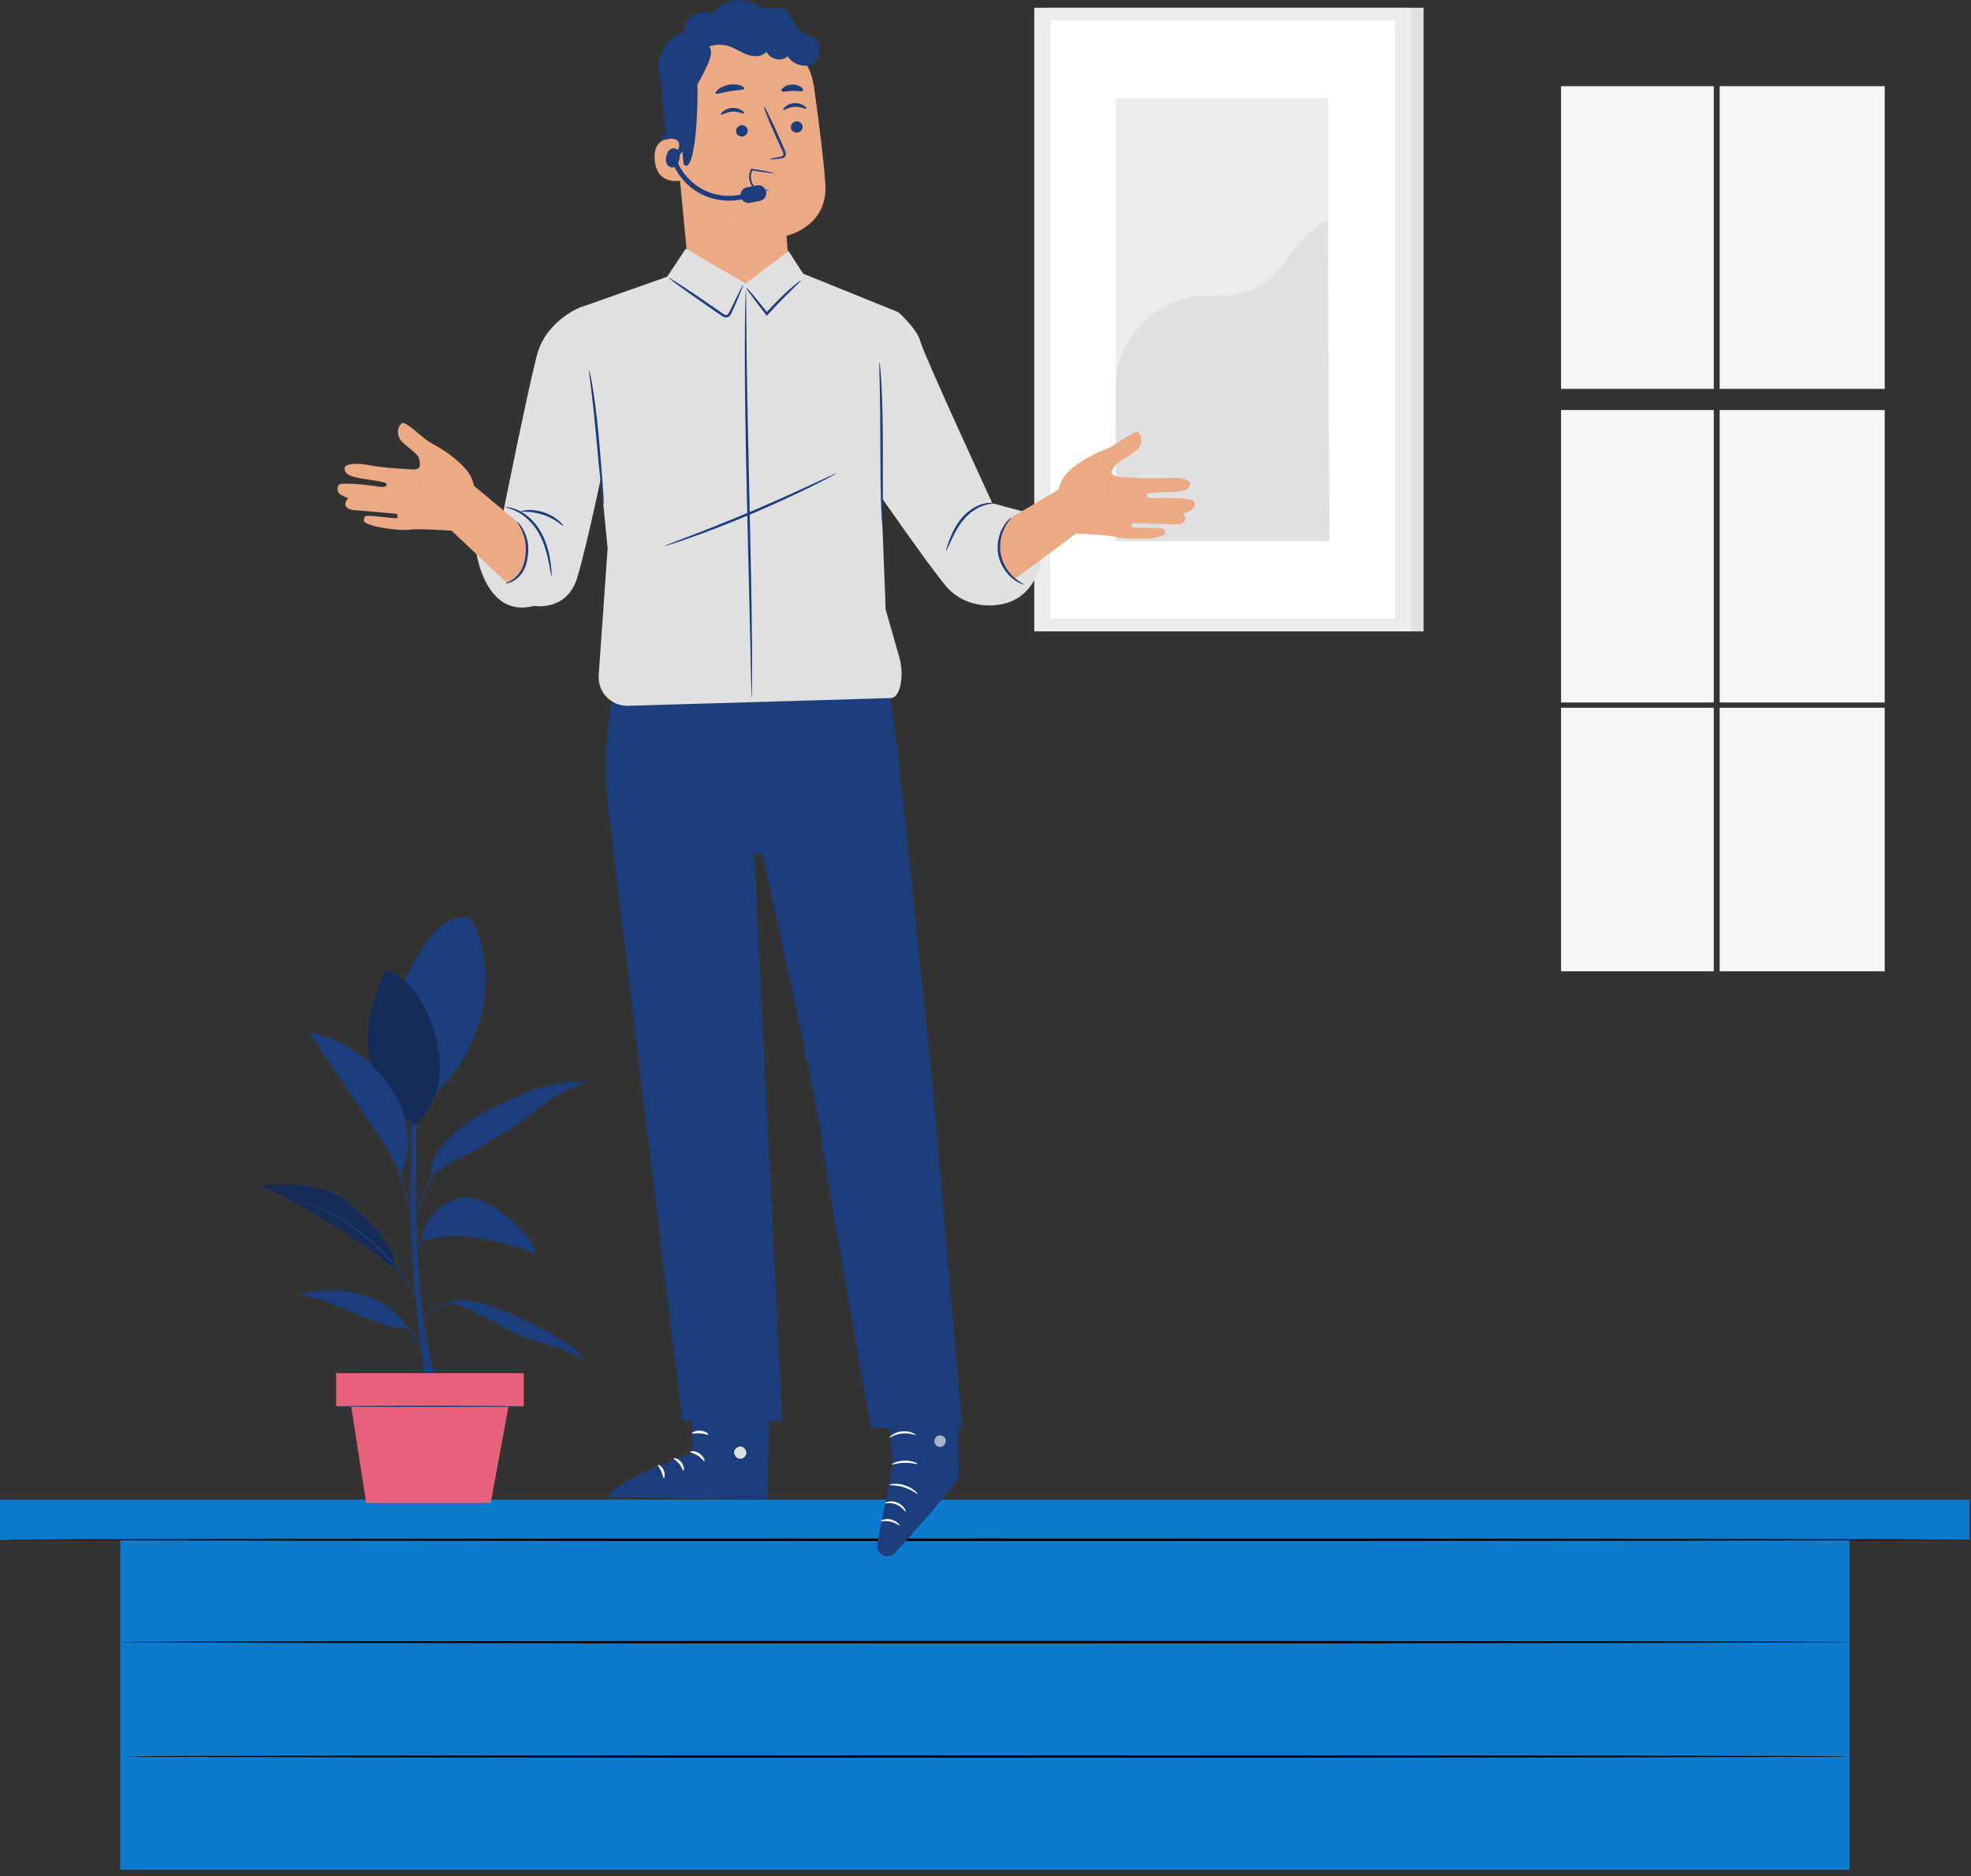 <svg width="167" height="159" viewBox="0 0 167 159" fill="none" xmlns="http://www.w3.org/2000/svg">
<rect x="0" y="0" width="167" height="159" fill="#333333" stroke="none"/>
<path d="M145.206 7.305H132.265V32.956H145.206V7.305Z" fill="#F5F5F5"/>
<path d="M159.688 7.305H145.704V32.956H159.688V7.305Z" fill="#F5F5F5"/>
<path d="M159.688 34.748H145.704V59.534H159.688V34.748Z" fill="#F5F5F5"/>
<path d="M145.206 34.748H132.265V59.534H145.206V34.748Z" fill="#F5F5F5"/>
<path d="M145.206 59.979H132.265V82.314H145.206V59.979Z" fill="#F5F5F5"/>
<path d="M159.688 59.979H145.704V82.314H159.688V59.979Z" fill="#F5F5F5"/>
<path d="M120.618 0.659H88.692V53.506H120.618V0.659Z" fill="#E0E0E0"/>
<path d="M119.559 0.659H87.633V53.506H119.559V0.659Z" fill="#EBEBEB"/>
<path d="M118.199 1.73H88.993V52.431H118.199V1.73Z" fill="white"/>
<path d="M112.51 8.318H94.55V45.843H112.51V8.318Z" fill="#EBEBEB"/>
<path d="M94.55 32.564C94.509 29.058 97.661 25.639 101.13 25.148C102.786 24.914 104.546 25.243 106.091 24.609C108.851 23.476 109.729 19.809 112.51 18.721L112.637 45.843H94.55V32.564Z" fill="#E0E0E0"/>
<path d="M156.709 128.767H10.185V158.447H156.709V128.767Z" fill="#0C7BCE"/>
<path d="M166.877 127.09H0.013V130.501H166.877V127.09Z" fill="#0C7BCE"/>
<path d="M166.894 130.489C166.894 130.547 129.69 130.596 83.81 130.596C37.913 130.596 0.718 130.547 0.718 130.489C0.718 130.431 37.913 130.382 83.81 130.382C129.69 130.382 166.894 130.431 166.894 130.489Z" fill="black"/>
<path d="M156.833 148.856C156.833 148.913 124.087 148.963 83.698 148.963C43.298 148.963 10.56 148.913 10.56 148.856C10.56 148.798 43.298 148.749 83.698 148.749C124.083 148.749 156.833 148.798 156.833 148.856Z" fill="black"/>
<path d="M156.548 139.166C156.548 139.223 123.803 139.273 83.414 139.273C43.014 139.273 10.276 139.223 10.276 139.166C10.276 139.108 43.014 139.059 83.414 139.059C123.803 139.059 156.548 139.108 156.548 139.166Z" fill="black"/>
<path d="M36.108 117.585C36.108 117.585 34.679 107.742 34.798 102.019C34.918 96.293 34.79 89.853 34.79 89.853H35.449C35.449 89.853 35.004 101.216 35.49 108.072C35.977 114.919 37.258 117.585 37.258 117.585H36.108Z" fill="#1D3E7C"/>
<path d="M40.373 78.778C40.241 78.441 40.076 78.09 39.771 77.897C39.351 77.633 38.803 77.74 38.337 77.905C36.343 78.609 34.576 82.326 33.772 84.279L36.417 93.194C41.192 88.769 42.02 82.956 40.373 78.778Z" fill="#1D3E7C"/>
<path d="M39.619 78.259C39.623 78.259 39.61 78.3 39.581 78.375C39.549 78.461 39.503 78.568 39.454 78.7C39.338 78.98 39.174 79.388 38.98 79.895C38.589 80.908 38.094 82.322 37.649 83.916C37.208 85.51 36.904 86.981 36.714 88.048C36.619 88.584 36.549 89.017 36.504 89.317C36.479 89.457 36.463 89.573 36.446 89.663C36.434 89.742 36.422 89.783 36.417 89.783C36.413 89.783 36.417 89.742 36.422 89.659C36.43 89.569 36.442 89.453 36.459 89.313C36.492 89.013 36.549 88.576 36.636 88.04C36.805 86.965 37.097 85.49 37.542 83.891C37.987 82.293 38.498 80.876 38.906 79.87C39.112 79.368 39.285 78.964 39.413 78.688C39.474 78.56 39.524 78.453 39.561 78.371C39.594 78.296 39.614 78.259 39.619 78.259Z" fill="#1D3E7C"/>
<path d="M35.243 95.337C32.763 93.965 31.3 91.39 31.164 88.559C31.07 86.582 31.675 84.641 32.367 82.783C32.429 82.622 32.499 82.449 32.648 82.363C32.853 82.243 33.117 82.35 33.323 82.47C35.124 83.496 36.215 85.453 36.796 87.443C37.184 88.769 37.381 90.166 37.204 91.534C37.027 92.898 36.244 94.389 35.243 95.337Z" fill="#1D3E7C"/>
<path d="M35.243 95.337C35.239 95.337 35.235 95.295 35.235 95.217C35.235 95.126 35.231 95.015 35.227 94.875C35.227 94.578 35.214 94.15 35.19 93.618C35.14 92.56 35.004 91.097 34.728 89.498C34.452 87.9 34.118 86.47 33.871 85.436C33.752 84.929 33.649 84.517 33.579 84.213C33.546 84.076 33.521 83.965 33.5 83.879C33.484 83.8 33.476 83.763 33.48 83.759C33.484 83.759 33.496 83.796 33.521 83.871C33.546 83.957 33.579 84.064 33.616 84.2C33.698 84.484 33.809 84.9 33.941 85.415C34.205 86.445 34.551 87.875 34.827 89.478C35.103 91.081 35.231 92.547 35.255 93.61C35.272 94.142 35.272 94.574 35.26 94.871C35.255 95.011 35.251 95.122 35.247 95.213C35.251 95.295 35.247 95.337 35.243 95.337Z" fill="#1D3E7C"/>
<g opacity="0.3">
<path d="M35.243 95.337C32.763 93.965 31.3 91.39 31.164 88.559C31.07 86.582 31.675 84.641 32.367 82.783C32.429 82.622 32.499 82.449 32.648 82.363C32.853 82.243 33.117 82.35 33.323 82.47C35.124 83.496 36.215 85.453 36.796 87.443C37.184 88.769 37.381 90.166 37.204 91.534C37.027 92.898 36.244 94.389 35.243 95.337Z" fill="black"/>
</g>
<path d="M38.041 110.395C40.48 110.931 42.49 112.653 44.847 113.489C46.404 114.042 48.168 114.239 49.412 115.327C49.115 114.573 48.407 114.07 47.718 113.642C45.782 112.431 43.71 111.442 41.551 110.696C40.443 110.313 39.239 109.996 38.111 110.309" fill="#1D3E7C"/>
<path d="M34.51 112.571C31.453 112.521 28.235 109.917 25.19 109.765C28.379 108.735 32.936 109.575 34.51 112.571Z" fill="#1D3E7C"/>
<path d="M35.705 105.237C37.258 104.677 38.959 104.652 40.591 104.903C42.222 105.159 43.796 105.678 45.362 106.201C45.205 105.142 44.344 104.343 43.541 103.639C42.935 103.107 42.321 102.572 41.625 102.168C40.929 101.76 40.134 101.484 39.326 101.521C38.354 101.562 37.427 102.065 36.792 102.798C36.154 103.531 35.812 104.269 35.705 105.237Z" fill="#1D3E7C"/>
<path d="M29.434 101.863C27.51 100.219 24.597 100.38 22.067 100.437C25.957 102.295 30.147 104.846 33.496 107.557C33.595 105.769 31.861 103.935 29.434 101.863Z" fill="#1D3E7C"/>
<g opacity="0.3">
<path d="M29.434 101.863C27.51 100.219 24.597 100.38 22.067 100.437C25.957 102.295 30.147 104.846 33.496 107.557C33.595 105.769 31.861 103.935 29.434 101.863Z" fill="black"/>
</g>
<path d="M36.57 99.592C37.538 98.946 38.514 98.332 39.528 97.874C40.541 97.413 41.485 96.68 42.465 96.152C43.734 95.464 44.834 94.513 45.996 93.66C47.162 92.807 48.44 92.04 49.865 91.814C48.703 91.575 47.488 91.707 46.346 92.016C45.201 92.329 44.114 92.819 43.034 93.305C41.534 93.981 40.006 94.673 38.778 95.773C37.55 96.869 36.442 97.953 36.57 99.592Z" fill="#1D3E7C"/>
<path d="M44.789 112.57C44.789 112.574 44.752 112.558 44.694 112.529C44.62 112.492 44.534 112.447 44.427 112.389C44.196 112.265 43.866 112.084 43.45 111.874C43.244 111.767 43.018 111.652 42.766 111.536C42.519 111.413 42.255 111.293 41.971 111.174C41.407 110.931 40.776 110.679 40.088 110.519C39.404 110.35 38.72 110.313 38.127 110.469C37.826 110.543 37.546 110.613 37.295 110.716C37.044 110.819 36.821 110.939 36.623 111.062C36.232 111.31 35.96 111.569 35.779 111.759C35.602 111.948 35.515 112.064 35.507 112.06C35.503 112.055 35.523 112.027 35.56 111.969C35.597 111.911 35.659 111.829 35.746 111.73C35.915 111.532 36.187 111.256 36.578 110.997C36.776 110.865 37.002 110.741 37.258 110.634C37.513 110.523 37.802 110.449 38.098 110.37C38.704 110.206 39.413 110.238 40.109 110.412C40.805 110.576 41.44 110.836 42.008 111.083C42.292 111.207 42.556 111.33 42.803 111.458C43.05 111.577 43.277 111.697 43.483 111.808C43.895 112.027 44.221 112.22 44.443 112.352C44.546 112.414 44.629 112.467 44.699 112.509C44.76 112.546 44.793 112.566 44.789 112.57Z" fill="#1D3E7C"/>
<path d="M32.231 111.055C32.236 111.046 32.301 111.067 32.421 111.112C32.54 111.153 32.713 111.228 32.919 111.331C33.331 111.532 33.871 111.879 34.378 112.365C34.885 112.855 35.251 113.378 35.47 113.782C35.581 113.984 35.659 114.153 35.705 114.272C35.754 114.392 35.775 114.458 35.766 114.462C35.75 114.47 35.635 114.21 35.4 113.823C35.165 113.436 34.794 112.925 34.295 112.443C33.797 111.965 33.274 111.615 32.874 111.396C32.487 111.178 32.223 111.071 32.231 111.055Z" fill="#1D3E7C"/>
<path d="M25.466 101.706C25.466 101.702 25.512 101.715 25.598 101.743C25.693 101.776 25.812 101.822 25.965 101.875C26.13 101.937 26.319 102.007 26.542 102.089C26.768 102.172 27.011 102.296 27.287 102.419C28.387 102.918 29.854 103.758 31.267 104.953C31.964 105.559 32.594 106.177 33.121 106.782C33.649 107.388 34.094 107.956 34.44 108.451C34.79 108.945 35.054 109.357 35.235 109.641C35.321 109.777 35.391 109.885 35.445 109.971C35.49 110.045 35.515 110.086 35.511 110.091C35.507 110.095 35.478 110.058 35.424 109.983C35.371 109.913 35.293 109.806 35.198 109.666C35.004 109.39 34.732 108.982 34.374 108.496C34.02 108.006 33.57 107.446 33.043 106.848C32.516 106.251 31.885 105.641 31.193 105.035C29.788 103.849 28.338 103 27.25 102.485C26.978 102.357 26.735 102.23 26.513 102.143C26.294 102.057 26.105 101.978 25.944 101.912C25.796 101.851 25.677 101.801 25.586 101.764C25.508 101.731 25.466 101.71 25.466 101.706Z" fill="#1D3E7C"/>
<path d="M40.294 103.519C40.294 103.527 40.204 103.515 40.051 103.486C39.969 103.469 39.874 103.453 39.771 103.432C39.664 103.412 39.536 103.412 39.396 103.395C38.848 103.354 38.045 103.399 37.295 103.811C36.916 104.001 36.599 104.26 36.339 104.52C36.075 104.775 35.873 105.047 35.725 105.278C35.42 105.748 35.325 106.086 35.305 106.081C35.301 106.081 35.317 105.995 35.367 105.843C35.424 105.694 35.511 105.48 35.659 105.237C35.803 104.994 36.001 104.714 36.269 104.446C36.533 104.178 36.854 103.91 37.245 103.712C38.02 103.292 38.848 103.255 39.404 103.317C39.544 103.338 39.672 103.342 39.783 103.371C39.886 103.395 39.981 103.42 40.063 103.441C40.212 103.486 40.294 103.511 40.294 103.519Z" fill="#1D3E7C"/>
<path d="M43.364 93.989C43.364 93.993 43.327 94.018 43.248 94.059C43.162 94.109 43.046 94.171 42.906 94.245C42.61 94.406 42.181 94.64 41.666 94.945C41.151 95.254 40.541 95.633 39.895 96.099C39.248 96.56 38.556 97.1 37.917 97.755C37.6 98.085 37.311 98.427 37.109 98.802C36.908 99.185 36.718 99.56 36.541 99.914C36.187 100.627 35.898 101.282 35.692 101.846C35.486 102.411 35.354 102.88 35.28 103.206C35.202 103.531 35.173 103.717 35.165 103.717C35.161 103.717 35.165 103.671 35.177 103.581C35.19 103.494 35.206 103.362 35.239 103.198C35.305 102.868 35.42 102.39 35.622 101.817C35.82 101.245 36.104 100.586 36.454 99.865C36.627 99.506 36.817 99.131 37.019 98.748C37.229 98.357 37.526 98.006 37.843 97.673C38.49 97.009 39.19 96.47 39.841 96.008C40.496 95.547 41.11 95.172 41.633 94.871C42.157 94.574 42.593 94.348 42.894 94.2C43.038 94.129 43.154 94.076 43.244 94.031C43.318 94.002 43.364 93.985 43.364 93.989Z" fill="#1D3E7C"/>
<path d="M34.794 103.243C34.786 103.243 34.765 103.152 34.732 102.983C34.695 102.794 34.65 102.559 34.6 102.279C34.485 101.685 34.308 100.866 34.024 99.984C33.743 99.102 33.401 98.336 33.15 97.784C33.031 97.524 32.932 97.306 32.854 97.129C32.783 96.972 32.751 96.886 32.755 96.882C32.763 96.877 32.808 96.96 32.891 97.108C32.973 97.256 33.084 97.475 33.22 97.747C33.488 98.29 33.842 99.057 34.127 99.947C34.411 100.833 34.58 101.661 34.679 102.262C34.728 102.563 34.761 102.806 34.778 102.975C34.794 103.148 34.802 103.243 34.794 103.243Z" fill="#1D3E7C"/>
<path d="M34.572 96.288C34.493 95.135 34.118 94.01 33.579 92.988C32.096 90.183 29.306 88.102 26.196 87.48C28.474 90.875 30.752 94.274 33.031 97.669L33.912 99.486C34.514 98.501 34.65 97.442 34.572 96.288Z" fill="#1D3E7C"/>
<path d="M44.377 116.369H28.482V119.187H44.377V116.369Z" fill="#E7617A"/>
<path d="M29.669 118.627L31.024 127.37H41.576L43.191 118.627H29.669Z" fill="#E7617A"/>
<path d="M44.369 119.187C44.369 119.22 40.785 119.245 36.36 119.245C31.935 119.245 28.35 119.22 28.35 119.187C28.35 119.158 31.935 119.129 36.36 119.129C40.785 119.134 44.369 119.158 44.369 119.187Z" fill="#1D3E7C"/>
<path d="M58.579 116.208L58.702 123.114C58.702 123.114 51.723 125.557 51.62 126.834L65.018 127.077L65.27 116.307L58.579 116.208Z" fill="#1D3E7C"/>
<path d="M62.855 122.611C63.115 122.685 63.288 122.982 63.222 123.241C63.156 123.501 62.859 123.682 62.6 123.612C62.34 123.542 62.122 123.192 62.217 122.941C62.312 122.689 62.674 122.496 62.909 122.628" fill="#E0E0E0"/>
<path d="M65.022 127.085L65.006 125.998L52.164 126.171C52.164 126.171 51.562 126.418 51.624 126.842L65.022 127.085Z" fill="#1D3E7C"/>
<path d="M58.484 123.044C58.484 123.11 58.814 123.147 59.131 123.361C59.456 123.567 59.617 123.855 59.675 123.831C59.736 123.818 59.646 123.427 59.255 123.171C58.871 122.912 58.472 122.986 58.484 123.044Z" fill="white"/>
<path d="M57.071 123.6C57.054 123.662 57.334 123.781 57.553 124.061C57.779 124.337 57.829 124.634 57.895 124.634C57.957 124.646 58.01 124.263 57.73 123.917C57.458 123.571 57.071 123.538 57.071 123.6Z" fill="white"/>
<path d="M56.239 125.268C56.296 125.285 56.395 124.959 56.234 124.597C56.074 124.234 55.769 124.086 55.74 124.14C55.703 124.193 55.897 124.387 56.024 124.687C56.16 124.984 56.177 125.26 56.239 125.268Z" fill="white"/>
<path d="M58.632 121.466C58.657 121.527 58.962 121.441 59.329 121.474C59.699 121.499 59.984 121.626 60.021 121.573C60.058 121.527 59.782 121.28 59.349 121.247C58.913 121.214 58.599 121.416 58.632 121.466Z" fill="white"/>
<path d="M74.927 115.789L75.652 124.115L74.325 130.868C74.231 131.354 74.569 131.819 75.059 131.881C75.335 131.914 75.607 131.815 75.796 131.613C76.991 130.312 81.362 125.499 81.272 124.894C81.169 124.193 81.091 116.06 81.091 116.06L74.927 115.789Z" fill="#1D3E7C"/>
<path d="M75.063 131.877L81.239 124.325L81.259 124.68C81.28 124.984 81.189 125.289 81.008 125.532C80.518 126.187 79.125 127.971 75.821 131.609C75.631 131.819 75.343 131.922 75.063 131.877Z" fill="#1D3E7C"/>
<g opacity="0.6">
<path d="M79.356 121.746C79.158 121.902 79.109 122.224 79.257 122.43C79.405 122.636 79.731 122.689 79.933 122.533C80.135 122.38 80.205 121.997 80.032 121.808C79.859 121.618 79.475 121.581 79.315 121.779" fill="white"/>
</g>
<path d="M76.736 128.112C76.69 128.136 76.472 127.712 75.961 127.51C75.454 127.292 75.001 127.44 74.989 127.386C74.981 127.366 75.084 127.296 75.273 127.255C75.463 127.213 75.747 127.222 76.031 127.337C76.311 127.452 76.517 127.65 76.624 127.811C76.736 127.98 76.756 128.103 76.736 128.112Z" fill="white"/>
<path d="M76.212 129.265C76.175 129.302 75.891 129.051 75.45 128.952C75.013 128.845 74.647 128.952 74.63 128.898C74.601 128.857 74.993 128.655 75.491 128.771C75.994 128.89 76.254 129.24 76.212 129.265Z" fill="white"/>
<path d="M77.749 126.608C77.712 126.649 77.275 126.258 76.608 126.048C75.94 125.829 75.359 125.895 75.351 125.837C75.335 125.792 75.949 125.64 76.661 125.87C77.378 126.101 77.786 126.583 77.749 126.608Z" fill="white"/>
<path d="M77.741 124.062C77.72 124.111 77.251 123.95 76.649 123.967C76.048 123.975 75.582 124.156 75.561 124.107C75.537 124.066 75.998 123.794 76.645 123.782C77.288 123.765 77.766 124.02 77.741 124.062Z" fill="white"/>
<path d="M77.588 121.61C77.564 121.659 77.086 121.412 76.451 121.482C75.817 121.536 75.397 121.874 75.364 121.832C75.347 121.816 75.434 121.705 75.619 121.581C75.805 121.458 76.093 121.334 76.435 121.301C76.777 121.268 77.086 121.33 77.288 121.416C77.494 121.499 77.601 121.594 77.588 121.61Z" fill="white"/>
<path d="M76.439 121.017C76.427 121.017 76.402 120.906 76.406 120.704C76.41 120.502 76.451 120.201 76.604 119.863C76.682 119.703 76.764 119.497 76.991 119.373C77.102 119.311 77.275 119.32 77.382 119.427C77.485 119.53 77.527 119.662 77.539 119.793C77.564 120.325 77.144 120.865 76.55 120.98C75.957 121.083 75.392 120.778 75.129 120.337C75.071 120.222 75.026 120.078 75.079 119.933C75.133 119.789 75.302 119.719 75.421 119.732C75.673 119.752 75.837 119.884 75.99 119.983C76.291 120.197 76.484 120.428 76.6 120.593C76.715 120.762 76.756 120.869 76.748 120.873C76.719 120.898 76.509 120.477 75.92 120.09C75.772 120.004 75.599 119.888 75.421 119.884C75.335 119.88 75.261 119.921 75.236 119.991C75.207 120.061 75.232 120.164 75.285 120.255C75.508 120.617 76.027 120.893 76.525 120.799C77.024 120.708 77.395 120.23 77.378 119.806C77.374 119.703 77.337 119.6 77.279 119.546C77.222 119.489 77.139 119.48 77.065 119.513C76.909 119.587 76.81 119.773 76.731 119.921C76.41 120.547 76.476 121.021 76.439 121.017Z" fill="white"/>
<path d="M52.065 58.537C52.065 58.537 51.047 62.471 51.418 67.263C51.562 69.117 57.821 120.428 57.821 120.428H66.271L63.894 72.203L64.586 72.351C64.586 72.351 69.2 92.918 69.575 96.251C69.913 99.243 73.802 120.992 73.802 120.992L81.527 121.083L79.059 92.321L76.188 64.721L75.108 56.687L52.065 58.537Z" fill="#1D3E7C"/>
<path d="M65.228 67.284C65.233 67.296 65.109 67.366 64.874 67.481C64.639 67.593 64.297 67.762 63.828 67.848C63.593 67.889 63.329 67.902 63.049 67.852C62.773 67.803 62.476 67.683 62.233 67.461C61.994 67.238 61.838 66.925 61.739 66.6C61.64 66.27 61.582 65.928 61.512 65.582C61.245 64.19 61.059 62.921 60.952 61.998C60.898 61.536 60.861 61.161 60.845 60.902C60.824 60.642 60.82 60.498 60.833 60.498C60.845 60.498 60.874 60.638 60.911 60.894C60.956 61.186 61.01 61.549 61.075 61.977C61.216 62.892 61.417 64.157 61.685 65.545C61.821 66.229 61.916 66.929 62.344 67.337C62.773 67.737 63.37 67.782 63.803 67.716C64.252 67.65 64.602 67.502 64.841 67.411C65.088 67.325 65.224 67.271 65.228 67.284Z" fill="#1D3E7C"/>
<path d="M62.686 60.745C62.682 60.737 62.74 60.7 62.859 60.691C62.979 60.683 63.156 60.72 63.333 60.844C63.502 60.968 63.684 61.19 63.688 61.495C63.7 61.804 63.461 62.109 63.148 62.22C62.835 62.344 62.456 62.27 62.262 62.031C62.068 61.796 62.056 61.511 62.101 61.305C62.151 61.095 62.262 60.951 62.357 60.881C62.452 60.807 62.517 60.799 62.522 60.807C62.546 60.832 62.283 60.947 62.225 61.33C62.2 61.511 62.229 61.75 62.386 61.923C62.538 62.101 62.827 62.154 63.086 62.055C63.346 61.961 63.527 61.73 63.527 61.495C63.531 61.26 63.395 61.062 63.259 60.943C62.958 60.696 62.682 60.778 62.686 60.745Z" fill="#1D3E7C"/>
<path d="M76.076 64.223C76.076 64.235 75.973 64.251 75.788 64.268C75.603 64.288 75.331 64.293 74.997 64.276C74.329 64.247 73.403 64.082 72.451 63.687C71.503 63.287 70.741 62.735 70.251 62.278C70.004 62.051 69.818 61.854 69.703 61.705C69.583 61.561 69.526 61.474 69.534 61.466C69.559 61.446 69.831 61.755 70.333 62.183C70.836 62.612 71.594 63.131 72.521 63.522C73.448 63.91 74.35 64.091 75.005 64.153C75.66 64.214 76.072 64.19 76.076 64.223Z" fill="#1D3E7C"/>
<path d="M56.119 60.621C56.136 60.63 55.996 60.972 55.682 61.483C55.369 61.993 54.871 62.661 54.216 63.299C53.556 63.938 52.877 64.416 52.358 64.713C51.839 65.013 51.492 65.145 51.484 65.129C51.472 65.104 51.797 64.931 52.292 64.606C52.786 64.284 53.445 63.798 54.092 63.172C54.735 62.541 55.242 61.899 55.575 61.413C55.913 60.926 56.094 60.609 56.119 60.621Z" fill="#1D3E7C"/>
<path d="M61.805 1.858L62.143 1.837C65.537 1.644 68.516 4.087 68.982 7.457C69.418 10.588 69.855 14.057 69.933 15.746C70.09 19.244 66.625 19.99 66.625 19.99L66.749 21.412C66.955 23.76 65.212 25.828 62.859 26.022C60.54 26.211 58.496 24.506 58.274 22.186L57.03 9.2C56.511 5.595 58.175 2.278 61.805 1.858Z" fill="#EBAA84"/>
<path d="M66.654 19.986C66.654 19.986 64.429 20.25 61.994 18.907C61.994 18.907 63.218 21.362 66.687 20.847L66.654 19.986Z" fill="#EAA983"/>
<path d="M68.001 10.708C68.026 10.971 67.824 11.21 67.548 11.239C67.276 11.268 67.033 11.083 67.008 10.819C66.984 10.555 67.185 10.316 67.462 10.287C67.733 10.255 67.977 10.444 68.001 10.708Z" fill="#1D3E7C"/>
<path d="M68.327 9.212C68.269 9.282 67.874 9.023 67.338 9.056C66.802 9.08 66.423 9.381 66.362 9.315C66.333 9.286 66.386 9.167 66.551 9.031C66.712 8.895 66.996 8.759 67.33 8.742C67.663 8.726 67.952 8.833 68.121 8.948C68.294 9.064 68.356 9.179 68.327 9.212Z" fill="#1D3E7C"/>
<path d="M63.354 11.037C63.379 11.301 63.177 11.54 62.901 11.569C62.629 11.598 62.386 11.412 62.361 11.149C62.336 10.885 62.538 10.646 62.814 10.617C63.086 10.588 63.329 10.774 63.354 11.037Z" fill="#1D3E7C"/>
<path d="M63.049 9.616C62.991 9.686 62.596 9.426 62.06 9.459C61.525 9.484 61.146 9.785 61.084 9.719C61.055 9.69 61.108 9.571 61.273 9.435C61.434 9.299 61.718 9.163 62.052 9.146C62.386 9.13 62.674 9.237 62.843 9.352C63.016 9.472 63.078 9.583 63.049 9.616Z" fill="#1D3E7C"/>
<path d="M65.228 13.489C65.224 13.46 65.554 13.382 66.094 13.283C66.23 13.262 66.357 13.225 66.378 13.13C66.403 13.027 66.337 12.883 66.263 12.731C66.114 12.405 65.958 12.067 65.797 11.709C65.146 10.255 64.668 9.056 64.73 9.027C64.788 9.002 65.364 10.16 66.011 11.614C66.168 11.973 66.316 12.315 66.46 12.644C66.522 12.797 66.621 12.97 66.563 13.18C66.53 13.283 66.436 13.365 66.349 13.394C66.263 13.427 66.184 13.431 66.118 13.439C65.57 13.497 65.233 13.518 65.228 13.489Z" fill="#1D3E7C"/>
<path d="M63.07 7.503C63.024 7.651 62.485 7.614 61.858 7.725C61.228 7.824 60.734 8.038 60.639 7.91C60.598 7.849 60.68 7.709 60.878 7.552C61.071 7.4 61.393 7.247 61.768 7.181C62.143 7.119 62.493 7.157 62.728 7.239C62.962 7.321 63.086 7.433 63.07 7.503Z" fill="#1D3E7C"/>
<path d="M68.038 7.667C67.952 7.795 67.573 7.688 67.128 7.708C66.683 7.713 66.312 7.836 66.217 7.717C66.176 7.655 66.23 7.531 66.386 7.408C66.543 7.284 66.806 7.173 67.115 7.165C67.42 7.156 67.692 7.251 67.857 7.366C68.018 7.482 68.079 7.605 68.038 7.667Z" fill="#1D3E7C"/>
<path d="M68.553 5.871C68.553 5.871 67.507 3.733 66.419 3.284C65.105 2.74 64.635 4.173 63.399 3.902C62.163 3.63 60.907 3.106 59.716 4.12C58.414 5.228 59.094 5.916 59.098 7.474C59.118 13.786 58.072 15.631 57.574 12.685C57.52 12.364 56.601 12.158 56.391 10.794C56.115 9.027 55.921 6.872 56.247 5.587C56.519 4.503 57.083 3.733 58.126 2.859C59.77 1.483 62.126 1.318 63.737 1.388C65.348 1.454 68.541 3.123 68.553 5.871Z" fill="#1D3E7C"/>
<path d="M57.788 12.578C57.734 12.039 57.244 11.639 56.708 11.721C56.062 11.82 55.357 12.232 55.476 13.579C55.691 15.965 58.043 15.26 58.039 15.19C58.043 15.145 57.887 13.579 57.788 12.578Z" fill="#EBAA84"/>
<path d="M57.442 14.342C57.429 14.334 57.405 14.375 57.335 14.412C57.269 14.449 57.153 14.482 57.026 14.445C56.766 14.375 56.519 13.992 56.465 13.563C56.441 13.345 56.465 13.135 56.527 12.957C56.585 12.776 56.688 12.644 56.811 12.611C56.935 12.57 57.034 12.64 57.067 12.702C57.104 12.764 57.096 12.813 57.108 12.817C57.116 12.822 57.157 12.772 57.129 12.677C57.116 12.632 57.083 12.579 57.021 12.537C56.96 12.496 56.873 12.48 56.787 12.496C56.605 12.525 56.453 12.71 56.387 12.904C56.309 13.102 56.276 13.341 56.3 13.584C56.358 14.062 56.647 14.49 57.001 14.56C57.174 14.589 57.31 14.527 57.376 14.461C57.442 14.399 57.45 14.342 57.442 14.342Z" fill="#EAA983"/>
<path d="M69.06 3.284C68.693 3.008 68.187 2.966 67.824 2.686C67.161 2.179 67.132 1.022 66.353 0.717C65.892 0.536 65.373 0.758 64.878 0.709C64.079 0.626 63.774 0.025 62.559 0.021C60.985 0.016 60.478 1.191 60.478 1.191C60.478 1.191 59.613 0.721 58.665 1.36C57.953 1.842 57.907 2.806 57.907 2.806C57.907 2.806 57.656 2.682 56.902 3.275C56.42 3.654 56.029 4.474 55.855 5.063C55.596 5.937 55.975 6.864 56.35 7.696C56.552 8.145 56.803 8.644 57.269 8.8C57.841 8.994 58.468 8.545 58.69 7.989C58.913 7.428 59.267 6.868 59.539 6.328C60.008 5.393 60.49 4.524 60.095 3.926C60.639 3.753 61.232 3.737 61.776 3.918C62.324 4.099 62.802 4.45 63.346 4.643C63.889 4.837 64.582 4.824 64.952 4.379C65.228 5.043 66.221 5.261 66.745 4.767C67.173 5.471 68.183 5.797 68.887 5.372C69.587 4.948 69.719 3.782 69.06 3.284Z" fill="#1D3E7C"/>
<path d="M56.103 7.136C56.123 7.123 56.218 7.346 56.379 7.684C56.461 7.848 56.577 8.042 56.774 8.166C56.972 8.289 57.24 8.302 57.516 8.252C57.792 8.203 58.035 8.091 58.233 7.951C58.426 7.807 58.579 7.642 58.698 7.502C58.937 7.214 59.077 7.024 59.098 7.037C59.11 7.045 59.003 7.255 58.777 7.564C58.661 7.716 58.517 7.894 58.307 8.058C58.101 8.215 57.833 8.343 57.541 8.396C57.252 8.45 56.935 8.438 56.704 8.281C56.478 8.124 56.366 7.902 56.288 7.729C56.148 7.366 56.09 7.144 56.103 7.136Z" fill="#1D3E7C"/>
<path d="M56.193 8.981C56.21 8.961 56.346 9.142 56.667 9.245C56.824 9.294 57.021 9.323 57.24 9.294C57.454 9.266 57.685 9.179 57.895 9.043C58.323 8.767 58.599 8.376 58.793 8.096C58.983 7.811 59.102 7.634 59.118 7.642C59.135 7.651 59.048 7.848 58.88 8.149C58.706 8.442 58.435 8.866 57.973 9.163C57.742 9.307 57.491 9.402 57.256 9.422C57.017 9.447 56.803 9.406 56.638 9.336C56.292 9.2 56.181 8.985 56.193 8.981Z" fill="#1D3E7C"/>
<path d="M63.704 14.366C63.597 14.63 63.601 14.889 63.568 15.17C63.535 15.45 63.655 15.652 63.828 15.874C64.009 16.105 64.31 16.224 64.602 16.233C64.606 16.233 64.606 16.233 64.611 16.233C65.158 16.241 65.624 15.825 65.71 15.281L65.805 14.688C65.249 14.539 63.745 14.407 63.704 14.366Z" fill="#EAA983"/>
<path d="M65.175 16.064C65.171 16.051 65.105 16.068 64.985 16.084C64.866 16.101 64.689 16.121 64.479 16.088C64.273 16.055 64.034 15.948 63.865 15.73C63.696 15.52 63.605 15.207 63.622 14.889C63.63 14.712 63.675 14.547 63.749 14.403L63.675 14.44C64.211 14.523 64.68 14.585 65.018 14.626C65.356 14.667 65.558 14.683 65.558 14.663C65.562 14.646 65.364 14.597 65.031 14.535C64.697 14.469 64.231 14.387 63.696 14.3L63.646 14.292L63.622 14.337C63.535 14.498 63.486 14.688 63.473 14.881C63.453 15.231 63.556 15.577 63.758 15.816C63.955 16.055 64.236 16.171 64.462 16.191C64.693 16.216 64.874 16.175 64.994 16.142C65.117 16.105 65.179 16.072 65.175 16.064Z" fill="#1D3E7C"/>
<path d="M57.52 12.858C57.396 12.619 57.063 12.475 56.844 12.632C56.572 12.784 56.519 13.003 56.445 13.303C56.391 13.518 56.407 13.757 56.527 13.942C56.647 14.127 56.89 14.239 57.1 14.173C57.322 14.103 57.45 13.868 57.524 13.645C57.602 13.39 57.644 13.097 57.52 12.858Z" fill="#1D3E7C"/>
<path d="M61.768 17.007C61.03 17.007 60.293 16.855 59.617 16.546C58.27 15.932 57.219 14.712 56.807 13.295L57.203 13.18C57.582 14.486 58.55 15.606 59.79 16.171C61.026 16.739 62.505 16.739 63.745 16.171L63.918 16.546C63.247 16.855 62.505 17.007 61.768 17.007Z" fill="#1D3E7C"/>
<path d="M64.388 17.02L63.531 17.188C63.177 17.258 62.831 17.028 62.761 16.669L62.757 16.649C62.686 16.294 62.917 15.948 63.276 15.878L64.133 15.709C64.487 15.639 64.833 15.87 64.903 16.228L64.907 16.249C64.977 16.603 64.746 16.949 64.388 17.02Z" fill="#1D3E7C"/>
<path d="M57.475 13.254C57.672 13.048 57.854 12.817 57.953 12.55C58.047 12.282 58.047 11.964 57.899 11.721C57.767 11.511 57.541 11.379 57.31 11.289C57.108 11.21 56.894 11.153 56.679 11.169C56.465 11.186 56.247 11.281 56.119 11.454C56.049 11.548 56.012 11.688 56.086 11.783C56.173 11.886 56.333 11.861 56.465 11.824C56.642 11.779 56.828 11.738 57.009 11.758C57.19 11.779 57.376 11.861 57.475 12.018C57.586 12.195 57.561 12.434 57.466 12.624C57.372 12.813 57.215 12.961 57.063 13.106" fill="#1D3E7C"/>
<path d="M49.457 25.952C49.251 25.952 46.289 27.134 45.51 30.043C44.731 32.952 42.601 43.602 42.601 43.602L40.344 46.725C40.344 46.725 41.073 52.435 45.23 51.352C45.23 51.352 48.003 51.834 48.884 49.024C49.766 46.214 51.48 37.83 51.48 37.83L49.457 25.952Z" fill="#E0E0E0"/>
<path d="M58.101 21.078L56.531 23.451L49.457 25.952L51.484 46.465L50.726 57.218C50.627 58.648 51.781 59.855 53.215 59.814L75.446 59.159C76.002 59.142 76.262 58.438 76.357 57.68C76.439 57 76.369 56.308 76.179 55.644L75.009 51.533C75.182 54.091 74.416 36.268 74.387 35.621L76.101 26.45L68.051 23.195L66.806 21.271L63.185 24.028L58.101 21.078Z" fill="#E0E0E0"/>
<path d="M76.097 26.446C76.097 26.446 77.716 27.867 77.988 28.951C78.26 30.034 84.078 42.646 84.078 42.646L86.97 43.424L87.74 45.027C88.655 46.926 88.16 49.238 86.479 50.511C86.372 50.589 86.269 50.663 86.17 50.721C84.609 51.648 81.799 51.615 80.163 49.683C78.614 47.853 74.078 41.278 74.078 41.278V33.231L76.097 26.446Z" fill="#E0E0E0"/>
<path d="M85.577 43.919L89.734 41.463L91.737 43.919L91.32 45.105L85.96 49.085C85.96 49.085 84.955 48.348 84.716 46.931C84.473 45.439 85.577 43.919 85.577 43.919Z" fill="#EBAA84"/>
<path d="M84.259 42.65C84.259 42.687 83.904 42.658 83.385 42.827C82.866 42.988 82.195 43.388 81.659 44.026C81.119 44.669 80.79 45.369 80.559 45.872C80.328 46.379 80.196 46.7 80.163 46.688C80.139 46.679 80.221 46.342 80.419 45.814C80.617 45.291 80.93 44.562 81.494 43.89C82.059 43.219 82.784 42.815 83.344 42.687C83.904 42.543 84.263 42.634 84.259 42.65Z" fill="#1D3E7C"/>
<path d="M89.668 42.827C89.631 42.749 89.322 40.986 90.665 39.832C92.008 38.678 93.22 38.275 93.949 37.949C94.678 37.624 96.194 36.355 96.466 36.664C96.734 36.973 96.85 37.43 96.466 37.99C96.083 38.547 93.883 39.383 94.188 40.092C94.316 40.38 95.004 40.429 95.004 40.429C95.004 40.429 97.653 40.602 98.769 40.508C99.882 40.413 100.883 40.623 100.825 41.006C100.768 41.389 100.557 41.6 99.635 41.678C98.712 41.756 97.216 41.698 97.138 41.909C97.06 42.119 97.369 42.255 97.904 42.218C98.444 42.181 100.978 42.181 101.151 42.469C101.324 42.757 101.188 43.198 100.842 43.293L100.244 43.503C100.244 43.503 100.59 43.985 100.302 44.253C100.014 44.521 99.363 44.426 99.363 44.426L96.001 44.331C96.001 44.331 95.807 44.533 95.906 44.673C96.001 44.813 98.633 44.62 98.654 44.908C98.675 45.196 98.905 45.332 98.114 45.522C97.327 45.715 95.35 45.715 94.637 45.522C93.928 45.328 90.95 45.196 90.95 45.196L89.668 42.827Z" fill="#EBAA84"/>
<path d="M43.998 44.36L40.109 41.134L37.876 43.643L38.148 44.871L43.009 49.448C43.009 49.448 44.06 48.941 44.538 47.582C45.024 46.206 43.998 44.36 43.998 44.36Z" fill="#EBAA84"/>
<path d="M40.068 42.798C40.113 42.728 40.624 41.006 39.425 39.708C38.226 38.407 37.068 37.867 36.384 37.455C35.696 37.047 34.337 35.609 34.036 35.885C33.731 36.157 33.566 36.602 33.883 37.199C34.201 37.797 35.713 38.497 35.659 39.263C35.622 39.82 35.05 39.791 35.05 39.791C35.05 39.791 32.396 39.655 31.3 39.428C30.204 39.202 29.187 39.296 29.203 39.684C29.216 40.071 29.401 40.306 30.307 40.491C31.214 40.677 32.709 40.792 32.759 41.01C32.812 41.229 32.491 41.328 31.959 41.225C31.428 41.126 28.911 40.829 28.709 41.093C28.503 41.361 28.585 41.814 28.919 41.95L29.488 42.23C29.488 42.23 29.088 42.667 29.343 42.967C29.599 43.268 30.258 43.248 30.258 43.248L33.608 43.544C33.608 43.544 33.776 43.767 33.661 43.894C33.55 44.022 30.958 43.523 30.905 43.808C30.851 44.092 30.608 44.199 31.366 44.479C32.124 44.764 34.09 44.994 34.819 44.883C35.548 44.776 38.519 44.99 38.519 44.99L40.068 42.798Z" fill="#EBAA84"/>
<path d="M67.849 23.776C67.869 23.801 67.593 24.069 67.148 24.501C66.707 24.938 66.098 25.54 65.455 26.236C65.319 26.384 65.187 26.528 65.059 26.668L64.973 26.763L64.895 26.664C64.396 26.026 63.968 25.457 63.667 25.045C63.366 24.633 63.193 24.378 63.214 24.361C63.234 24.345 63.444 24.571 63.774 24.959C64.104 25.346 64.557 25.898 65.059 26.532L64.899 26.528C65.026 26.388 65.158 26.24 65.294 26.092C65.941 25.391 66.572 24.802 67.041 24.394C67.519 23.982 67.828 23.756 67.849 23.776Z" fill="#1D3E7C"/>
<path d="M49.919 31.39C49.935 31.386 49.972 31.543 50.034 31.823C50.096 32.103 50.17 32.515 50.252 33.026C50.417 34.044 50.59 35.461 50.734 37.026C50.879 38.592 50.986 40.013 51.064 41.039C51.097 41.517 51.126 41.921 51.15 42.255C51.167 42.543 51.171 42.704 51.154 42.704C51.138 42.704 51.109 42.547 51.064 42.263C51.019 41.979 50.965 41.562 50.907 41.052C50.788 40.026 50.66 38.608 50.516 37.043C50.372 35.477 50.223 34.064 50.096 33.042C50.038 32.569 49.989 32.165 49.947 31.831C49.914 31.555 49.902 31.394 49.919 31.39Z" fill="#1D3E7C"/>
<path d="M74.511 30.677C74.527 30.677 74.552 30.871 74.585 31.225C74.622 31.579 74.659 32.09 74.692 32.721C74.762 33.986 74.799 35.737 74.803 37.669C74.803 39.581 74.803 41.307 74.803 42.617C74.803 43.218 74.803 43.721 74.803 44.117C74.803 44.471 74.795 44.669 74.779 44.669C74.762 44.669 74.742 44.475 74.721 44.121C74.696 43.767 74.671 43.256 74.651 42.621C74.61 41.356 74.593 39.605 74.589 37.673C74.585 35.741 74.573 33.994 74.54 32.729C74.523 32.127 74.511 31.629 74.503 31.229C74.494 30.875 74.499 30.677 74.511 30.677Z" fill="#1D3E7C"/>
<path d="M46.726 48.813C46.693 48.818 46.635 48.393 46.507 47.726C46.375 47.058 46.165 46.131 45.667 45.225C45.168 44.323 44.443 43.688 43.85 43.379C43.252 43.062 42.82 43.021 42.828 42.983C42.828 42.971 42.939 42.967 43.129 42.996C43.322 43.025 43.599 43.099 43.916 43.243C44.554 43.527 45.333 44.178 45.852 45.118C46.367 46.057 46.561 47.017 46.656 47.697C46.75 48.385 46.75 48.813 46.726 48.813Z" fill="#1D3E7C"/>
<path d="M47.735 44.566C47.69 44.615 47.063 43.973 46.046 43.635C45.036 43.281 44.146 43.404 44.142 43.338C44.118 43.289 45.045 43.058 46.116 43.433C47.195 43.791 47.784 44.545 47.735 44.566Z" fill="#1D3E7C"/>
<path d="M63.688 59.175C63.679 59.175 63.671 59.056 63.663 58.825C63.659 58.574 63.651 58.24 63.638 57.816C63.622 56.922 63.597 55.661 63.564 54.112C63.49 50.964 63.391 46.651 63.276 41.888C63.164 37.113 63.103 32.787 63.107 29.655C63.107 28.09 63.123 26.825 63.144 25.948C63.156 25.523 63.164 25.189 63.173 24.938C63.181 24.707 63.189 24.588 63.197 24.588C63.206 24.588 63.21 24.707 63.214 24.938C63.218 25.189 63.218 25.523 63.226 25.948C63.234 26.841 63.247 28.102 63.259 29.651C63.292 32.778 63.383 37.105 63.49 41.88C63.597 46.655 63.688 50.977 63.712 54.108C63.729 55.673 63.725 56.938 63.717 57.816C63.708 58.24 63.704 58.574 63.7 58.825C63.7 59.052 63.696 59.175 63.688 59.175Z" fill="#1D3E7C"/>
<path d="M43.809 44.224C43.825 44.203 44.114 44.438 44.377 44.957C44.509 45.217 44.637 45.538 44.707 45.917C44.777 46.3 44.781 46.725 44.723 47.161C44.661 47.598 44.55 48.014 44.361 48.356C44.171 48.698 43.92 48.954 43.681 49.123C43.195 49.465 42.803 49.456 42.807 49.436C42.795 49.399 43.158 49.349 43.59 48.999C43.8 48.826 44.023 48.579 44.188 48.261C44.357 47.944 44.455 47.549 44.513 47.133C44.567 46.712 44.571 46.309 44.513 45.95C44.455 45.592 44.348 45.275 44.237 45.019C44.023 44.504 43.788 44.245 43.809 44.224Z" fill="#1D3E7C"/>
<path d="M86.743 49.535C86.739 49.547 86.644 49.526 86.484 49.456C86.323 49.39 86.1 49.267 85.849 49.077C85.355 48.702 84.77 47.981 84.584 47.021C84.403 46.061 84.675 45.176 84.996 44.644C85.157 44.372 85.318 44.179 85.441 44.055C85.565 43.931 85.643 43.878 85.655 43.886C85.684 43.911 85.404 44.179 85.132 44.714C84.86 45.242 84.625 46.082 84.799 46.98C84.976 47.878 85.503 48.571 85.952 48.958C86.401 49.357 86.76 49.498 86.743 49.535Z" fill="#1D3E7C"/>
<path d="M70.861 40.112C70.869 40.124 70.675 40.236 70.321 40.425C69.971 40.615 69.451 40.882 68.813 41.2C67.531 41.838 65.739 42.679 63.725 43.532C61.71 44.384 59.86 45.085 58.509 45.563C57.833 45.802 57.285 45.987 56.902 46.107C56.519 46.226 56.304 46.288 56.3 46.276C56.296 46.263 56.498 46.177 56.873 46.028C57.285 45.872 57.817 45.666 58.455 45.423C59.79 44.912 61.632 44.187 63.642 43.338C65.653 42.485 67.449 41.669 68.747 41.068C69.369 40.779 69.884 40.541 70.284 40.355C70.65 40.186 70.852 40.1 70.861 40.112Z" fill="#1D3E7C"/>
<path d="M94.724 39.164C94.748 39.189 94.567 39.362 94.336 39.667C94.225 39.824 94.118 40.013 94.073 40.256C94.023 40.499 94.027 40.784 93.986 41.093C93.904 41.731 93.512 42.209 93.183 42.444C92.849 42.687 92.589 42.724 92.581 42.7C92.569 42.666 92.799 42.58 93.084 42.325C93.364 42.073 93.694 41.632 93.768 41.06C93.809 40.771 93.809 40.479 93.875 40.211C93.937 39.939 94.081 39.721 94.213 39.568C94.497 39.276 94.707 39.148 94.724 39.164Z" fill="#EAA983"/>
<path d="M34.11 42.469C34.11 42.526 33.064 42.58 31.77 42.518C30.476 42.456 29.442 42.304 29.446 42.246C29.45 42.184 30.497 42.242 31.778 42.304C33.068 42.37 34.11 42.411 34.11 42.469Z" fill="#EAA983"/>
<path d="M36.491 42.291C36.487 42.312 36.24 42.271 35.948 42.024C35.659 41.785 35.334 41.29 35.354 40.681C35.367 40.384 35.445 40.12 35.498 39.889C35.556 39.659 35.585 39.453 35.577 39.276C35.569 38.925 35.42 38.744 35.445 38.724C35.457 38.699 35.676 38.868 35.725 39.263C35.754 39.453 35.737 39.688 35.688 39.931C35.643 40.174 35.573 40.429 35.564 40.689C35.544 41.216 35.807 41.665 36.047 41.912C36.294 42.168 36.504 42.258 36.491 42.291Z" fill="#EAA983"/>
<path d="M95.325 43.037C95.329 42.98 96.446 43.025 97.818 43.136C99.19 43.252 100.298 43.392 100.294 43.449C100.29 43.507 99.173 43.462 97.801 43.35C96.425 43.235 95.317 43.095 95.325 43.037Z" fill="#EAA983"/>
<path d="M62.962 24.155C62.991 24.168 62.806 24.633 62.489 25.375C62.406 25.564 62.32 25.766 62.225 25.98C62.118 26.199 62.052 26.421 61.895 26.681C61.821 26.804 61.64 26.932 61.45 26.895C61.273 26.862 61.15 26.759 61.034 26.681C60.795 26.516 60.548 26.347 60.293 26.174C59.279 25.478 58.369 24.835 57.718 24.361C57.067 23.887 56.671 23.582 56.688 23.558C56.704 23.533 57.129 23.793 57.804 24.238C58.48 24.678 59.403 25.3 60.416 26.001C60.668 26.174 60.915 26.347 61.154 26.512C61.273 26.594 61.385 26.681 61.483 26.697C61.578 26.718 61.665 26.664 61.731 26.57C61.969 26.137 62.167 25.667 62.349 25.317C62.707 24.588 62.938 24.143 62.962 24.155Z" fill="#1D3E7C"/>
</svg>
